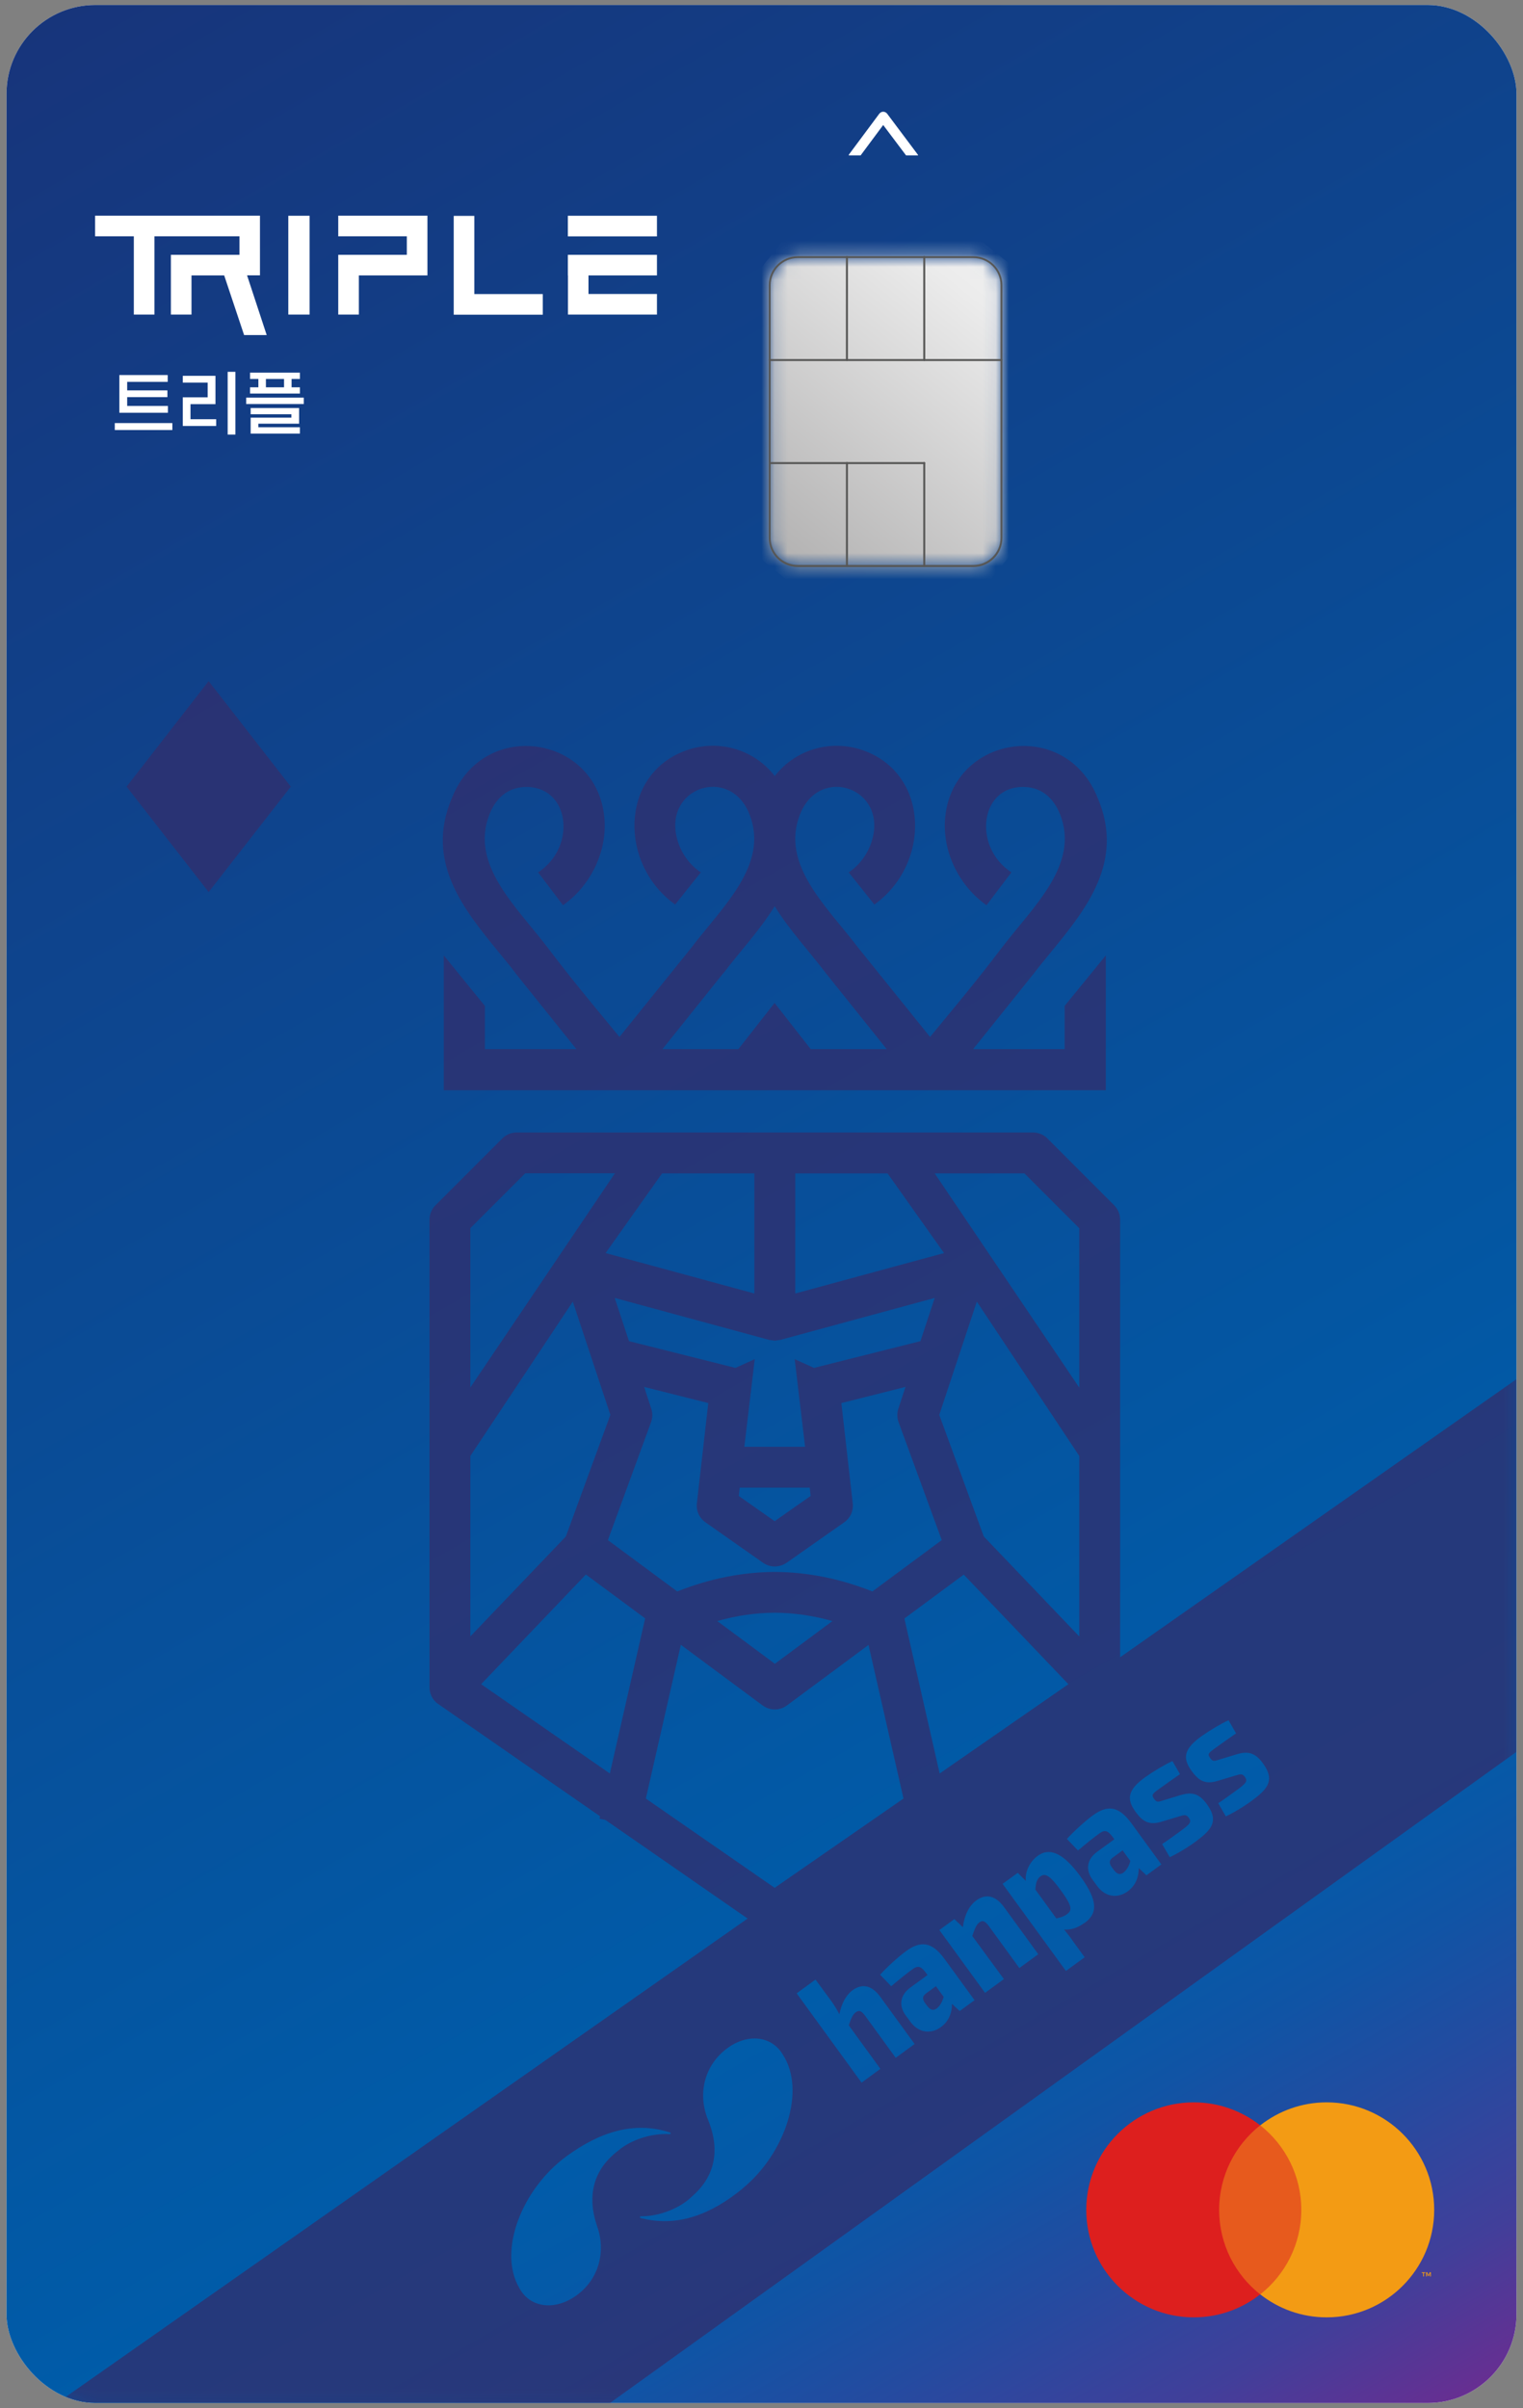 <svg width="117" height="185" viewBox="0 0 117 185" fill="none" xmlns="http://www.w3.org/2000/svg">
<rect x="0" y="0" width="117" height="185" fill="#808080" stroke="none"/>
<g clip-path="url(#clip0_3979_127283)">
<rect x="0.5" y="0.383" width="116" height="184.235" rx="6.824" fill="white"/>
<path d="M7.129 0.256H109.933C113.716 0.256 116.792 3.331 116.792 7.115V178.328C116.792 182.12 113.716 185.195 109.925 185.195H7.129C3.345 185.195 0.27 182.12 0.27 178.336V7.123C0.27 3.339 3.345 0.263 7.129 0.263V0.256Z" fill="url(#paint0_linear_3979_127283)"/>
<path d="M66.113 11.941L67.849 9.604L69.607 11.941H70.536C70.536 11.941 70.513 11.888 70.498 11.865L68.153 8.736C68.085 8.645 67.97 8.584 67.849 8.584C67.727 8.584 67.62 8.645 67.544 8.744L65.222 11.865C65.222 11.865 65.207 11.918 65.199 11.941H66.12H66.113Z" fill="white"/>
<mask id="mask0_3979_127283" style="mask-type:luminance" maskUnits="userSpaceOnUse" x="59" y="19" width="18" height="25">
<path d="M61.287 19.752H74.777C75.965 19.752 76.932 20.719 76.932 21.906V41.327C76.932 42.514 75.965 43.481 74.777 43.481H61.287C60.1 43.481 59.133 42.514 59.133 41.327V21.906C59.133 20.719 60.1 19.752 61.287 19.752Z" fill="white"/>
</mask>
<g mask="url(#mask0_3979_127283)">
<path d="M66.134 11.062L47.538 34.158L69.934 52.191L88.531 29.095L66.134 11.062Z" fill="url(#paint1_linear_3979_127283)"/>
</g>
<path d="M74.777 43.565H61.287C60.054 43.565 59.057 42.56 59.057 41.335V21.914C59.057 20.681 60.062 19.684 61.287 19.684H74.777C76.01 19.684 77.008 20.689 77.008 21.914V41.335C77.008 42.568 76.003 43.565 74.777 43.565ZM61.287 19.828C60.138 19.828 59.201 20.765 59.201 21.907V41.327C59.201 42.477 60.138 43.405 61.287 43.405H74.777C75.927 43.405 76.863 42.469 76.863 41.327V21.907C76.863 20.757 75.927 19.828 74.777 19.828H61.287Z" fill="#575756"/>
<path d="M76.93 27.738H59.124C59.078 27.738 59.048 27.708 59.048 27.662C59.048 27.616 59.078 27.586 59.124 27.586H76.93C76.976 27.586 77.007 27.616 77.007 27.662C77.007 27.708 76.976 27.738 76.93 27.738Z" fill="#575756"/>
<path d="M71.001 35.654H59.133C59.087 35.654 59.057 35.624 59.057 35.578C59.057 35.532 59.087 35.502 59.133 35.502H71.001C71.047 35.502 71.077 35.532 71.077 35.578C71.077 35.624 71.047 35.654 71.001 35.654Z" fill="#575756"/>
<path d="M71.002 27.738C70.956 27.738 70.926 27.707 70.926 27.662V19.744C70.926 19.698 70.956 19.668 71.002 19.668C71.048 19.668 71.078 19.698 71.078 19.744V27.662C71.078 27.707 71.048 27.738 71.002 27.738Z" fill="#575756"/>
<path d="M65.062 27.738C65.017 27.738 64.986 27.707 64.986 27.662V19.744C64.986 19.698 65.017 19.668 65.062 19.668C65.108 19.668 65.139 19.698 65.139 19.744V27.662C65.139 27.707 65.108 27.738 65.062 27.738Z" fill="#575756"/>
<path d="M71.002 43.566C70.956 43.566 70.926 43.535 70.926 43.49V35.572C70.926 35.526 70.956 35.496 71.002 35.496C71.048 35.496 71.078 35.526 71.078 35.572V43.49C71.078 43.535 71.048 43.566 71.002 43.566Z" fill="#575756"/>
<path d="M65.062 43.566C65.017 43.566 64.986 43.535 64.986 43.49V35.572C64.986 35.526 65.017 35.496 65.062 35.496C65.108 35.496 65.139 35.526 65.139 35.572V43.49C65.139 43.535 65.108 43.566 65.062 43.566Z" fill="#575756"/>
<path d="M18.982 21.161L20.489 25.744H18.753L17.223 21.161H14.711V24.168H13.128V19.577H18.396V18.154H11.864V24.168H10.28V18.154H7.304V16.57H19.971V21.153H18.974L18.982 21.161Z" fill="white"/>
<path d="M32.837 16.578V21.161H27.569V24.168H25.985V19.577H31.253V18.154H25.985V16.57H32.829L32.837 16.578Z" fill="white"/>
<path d="M36.43 22.593H41.699V24.176H34.855V16.586H36.438V22.6L36.43 22.593Z" fill="white"/>
<path d="M50.469 18.162H43.625V16.578H50.469V18.162ZM43.625 21.161V19.578H50.469V21.161H45.209V22.585H50.469V24.168H43.633V21.161H43.625Z" fill="white"/>
<path d="M23.785 16.578H22.148V24.168H23.785V16.578Z" fill="white"/>
<path d="M13.241 32.505V33.038H8.818V32.505H13.241ZM9.169 31.713V28.812H12.884V29.338H9.77V29.992H12.861V30.51H9.77V31.188H12.899V31.713H9.169Z" fill="white"/>
<path d="M16.607 32.725H14.041V30.525H15.952V29.398H14.041V28.873H16.553V31.05H14.635V32.207H16.607V32.733V32.725ZM17.49 28.568H18.083V33.387H17.49V28.568Z" fill="white"/>
<path d="M23.336 31.042H18.913V30.547H23.336V31.042ZM19.21 28.629H23.039V29.116H22.4V29.756H23.039V30.235H19.21V29.756H19.849V29.116H19.21V28.629ZM19.263 31.347H22.978V32.55H19.849V32.824H23.039V33.311H19.256V32.085H22.385V31.826H19.256V31.347H19.263ZM21.821 29.116H20.428V29.756H21.821V29.116Z" fill="white"/>
<path d="M100.426 163.283H93.201V176.271H100.426V163.283Z" fill="#E75A1D"/>
<path d="M93.658 169.778C93.658 167.143 94.891 164.799 96.81 163.284C95.401 162.18 93.635 161.518 91.709 161.518C87.149 161.518 83.449 165.217 83.449 169.778C83.449 174.338 87.149 178.037 91.709 178.037C93.635 178.037 95.409 177.375 96.81 176.271C94.891 174.756 93.658 172.412 93.658 169.778Z" fill="#DD1F1E"/>
<path d="M110.178 169.778C110.178 174.338 106.478 178.037 101.918 178.037C99.992 178.037 98.218 177.375 96.817 176.271C98.736 174.756 99.969 172.412 99.969 169.778C99.969 167.143 98.736 164.799 96.817 163.284C98.226 162.18 99.992 161.518 101.918 161.518C106.478 161.518 110.178 165.217 110.178 169.778Z" fill="#F39B14"/>
<path d="M109.387 174.894V174.628H109.494V174.574H109.22V174.628H109.326V174.894H109.387ZM109.92 174.894V174.574H109.836L109.737 174.795L109.638 174.574H109.555V174.894H109.616V174.65L109.707 174.856H109.768L109.859 174.65V174.894H109.92Z" fill="#F39B14"/>
<g style="mix-blend-mode:multiply" opacity="0.75">
<path fill-rule="evenodd" clip-rule="evenodd" d="M9.725 60.436L16.028 52.328L22.339 60.436L16.028 68.536L9.725 60.436Z" fill="#322E6C"/>
</g>
<g style="mix-blend-mode:multiply" opacity="0.75">
<mask id="mask1_3979_127283" style="mask-type:luminance" maskUnits="userSpaceOnUse" x="0" y="0" width="117" height="185">
<path d="M7.129 0.004H109.933C113.716 0.004 116.792 3.079 116.792 6.863V178.076C116.792 181.868 113.716 184.943 109.925 184.943H7.129C3.337 184.943 0.262 181.868 0.262 178.076V6.863C0.262 3.079 3.337 0.004 7.121 0.004H7.129Z" fill="white"/>
</mask>
<g mask="url(#mask1_3979_127283)">
<path d="M85.419 142.767C85.183 142.958 85.221 143.194 85.419 143.468L85.556 143.65C85.807 143.993 86.035 144.061 86.302 143.871C86.53 143.704 86.728 143.384 86.835 142.973L86.241 142.158L85.419 142.76V142.767Z" fill="#322E6C"/>
<path d="M71.075 153.205C70.839 153.395 70.877 153.631 71.075 153.905L71.212 154.088C71.463 154.43 71.692 154.499 71.958 154.309C72.187 154.141 72.385 153.821 72.491 153.41L71.897 152.596L71.075 153.197V153.205Z" fill="#322E6C"/>
<path d="M79.938 144.153C79.633 144.374 79.58 144.686 79.534 145.165L81.148 147.388C81.43 147.32 81.681 147.274 81.97 147.061C82.381 146.764 82.374 146.437 81.498 145.234C80.653 144.069 80.296 143.894 79.938 144.153Z" fill="#322E6C"/>
<path d="M118.526 104.536L86.05 127.322V93.711C86.05 93.277 85.875 92.881 85.593 92.599L80.462 87.461C80.157 87.156 79.754 87.004 79.351 87.004H39.703C39.299 87.004 38.896 87.156 38.591 87.461L33.453 92.599C33.171 92.881 32.996 93.277 32.996 93.711V129.636C32.996 130.047 33.156 130.466 33.483 130.77C33.559 130.839 33.635 130.9 33.719 130.953L46.098 139.54L46.059 139.723L46.509 139.822L57.433 147.397L-7.718 193.104L-6.256 222.772L118.869 132.887L118.534 104.536H118.526ZM59.557 120.767H59.519H59.481C56.976 120.782 54.487 121.292 52.028 122.267L46.699 118.323L50.018 109.256C50.14 108.914 50.14 108.556 50.033 108.229L49.485 106.554L54.411 107.795L53.535 115.499C53.467 116.1 53.748 116.656 54.221 116.976L58.621 120.067C58.895 120.257 59.215 120.356 59.519 120.348C59.831 120.348 60.143 120.257 60.425 120.067L64.825 116.976C65.297 116.664 65.579 116.1 65.51 115.499L64.635 107.795L69.56 106.554L69.012 108.229C68.906 108.548 68.906 108.906 69.028 109.256L72.347 118.323L67.018 122.267C64.559 121.292 62.069 120.782 59.565 120.767H59.557ZM63.95 124.543L63.036 125.22L59.527 127.824L56.017 125.22L55.104 124.543C56.573 124.124 58.042 123.911 59.504 123.903H59.557C61.019 123.911 62.488 124.132 63.957 124.543H63.95ZM56.756 114.928L56.824 114.296H62.206L62.275 114.928L59.511 116.869L56.748 114.928H56.756ZM72.156 108.701L75.042 99.999L82.913 111.86V125.723L75.575 118.042L72.156 108.701ZM74.029 120.965L82.076 129.392L72.187 136.252L69.477 124.345L74.037 120.973L74.029 120.965ZM78.696 90.148L82.913 94.365V106.607L71.806 90.148H78.696ZM61.095 90.148H68.183L72.522 96.269L61.095 99.375V90.148ZM59.519 102.999L59.93 102.945L71.806 99.717L70.71 103.037L62.534 105.092L61.049 104.422L61.849 111.152H57.182L57.981 104.422L56.497 105.092L48.321 103.037L47.224 99.717L59.1 102.945L59.511 102.999H59.519ZM50.863 90.148H57.951V99.375L46.524 96.269L50.863 90.148ZM36.132 105.678V94.358L40.35 90.14H47.239L36.132 106.599V105.671V105.678ZM36.132 111.86L44.004 99.999L46.889 108.701L43.471 118.042L36.132 125.723V111.86ZM46.851 136.252L36.962 129.392L45.009 120.965L49.561 124.337L46.851 136.244V136.252ZM52.317 126.378L53.611 127.337L58.56 131.006C58.842 131.219 59.176 131.334 59.519 131.334C59.862 131.334 60.204 131.219 60.478 131.006L65.427 127.337L66.721 126.378L69.408 138.178L59.511 145.037L49.615 138.178L52.302 126.378H52.317ZM45.884 171.065C46.562 173.029 45.983 175.115 44.301 176.341C42.618 177.567 40.7 177.292 39.901 175.793C38.211 172.915 40.121 168.134 43.54 165.645C46.029 163.833 48.663 162.927 51.472 163.833C51.548 163.856 51.526 163.962 51.449 163.962C49.927 163.863 48.381 164.488 47.567 165.165C47.08 165.569 44.567 167.282 45.884 171.073V171.065ZM57.03 168.157C54.647 170.106 52.066 171.149 49.211 170.403C49.135 170.38 49.15 170.273 49.226 170.273C50.757 170.289 52.264 169.581 53.041 168.857C53.505 168.424 55.918 166.581 54.396 162.866C53.604 160.948 54.068 158.824 55.682 157.507C57.296 156.19 59.23 156.357 60.113 157.811C61.963 160.59 60.311 165.47 57.037 168.142L57.03 168.157ZM68.807 158.093L66.5 154.918C66.18 154.477 65.998 154.416 65.754 154.591C65.518 154.758 65.373 155.063 65.206 155.603L67.634 158.945L66.188 160.004L61.202 153.144L62.648 152.086L63.874 153.754C64.125 154.096 64.323 154.446 64.483 154.751C64.65 153.913 65 153.266 65.503 152.901C66.249 152.36 66.987 152.535 67.627 153.411L70.261 157.035L68.814 158.093H68.807ZM73.732 154.507L73.131 153.951C73.131 154.515 72.971 155.238 72.278 155.74C71.547 156.273 70.588 156.22 69.933 155.322L69.576 154.835C69.012 154.058 69.165 153.259 69.949 152.688L71.258 151.736L71.098 151.523C70.733 151.043 70.504 150.998 70.093 151.295C69.705 151.576 69.073 152.079 68.464 152.596L67.612 151.713C68.106 151.158 69.028 150.32 69.606 149.901C70.672 149.125 71.547 149.117 72.545 150.48L74.867 153.67L73.717 154.507H73.732ZM78.3 151.188L75.993 148.013C75.674 147.572 75.491 147.511 75.247 147.686C75.011 147.854 74.882 148.173 74.692 148.737L77.12 152.048L75.674 153.106L72.164 148.28L73.314 147.442L73.968 148.059C74.09 147.13 74.456 146.399 75.004 146.004C75.75 145.463 76.488 145.638 77.128 146.514L79.762 150.137L78.315 151.196L78.3 151.188ZM83.309 147.732C82.83 148.082 82.297 148.287 81.749 148.242C82 148.554 82.251 148.866 82.479 149.209L83.325 150.373L81.886 151.424L77.021 144.732L78.186 143.887L78.81 144.511C78.726 143.842 79.084 143.035 79.724 142.578C80.721 141.855 81.802 142.517 82.997 144.154C84.39 146.072 84.306 147.024 83.317 147.739L83.309 147.732ZM88.075 144.078L87.481 143.522C87.481 144.085 87.321 144.808 86.629 145.311C85.89 145.844 84.938 145.79 84.284 144.892L83.926 144.405C83.362 143.628 83.515 142.829 84.299 142.258L85.608 141.306L85.448 141.093C85.083 140.614 84.855 140.568 84.444 140.865C84.055 141.147 83.423 141.649 82.814 142.167L81.962 141.284C82.457 140.728 83.378 139.89 83.956 139.472C85.022 138.695 85.898 138.688 86.895 140.05L89.217 143.24L88.067 144.078H88.075ZM91.912 141.444C91.569 141.695 90.8 142.235 89.864 142.684L89.278 141.672C89.529 141.52 90.138 141.078 90.671 140.69C91.447 140.126 91.554 139.974 91.326 139.654C91.112 139.358 90.96 139.441 90.465 139.586L89.301 139.936C88.296 140.264 87.786 139.959 87.23 139.19C86.499 138.178 86.666 137.485 87.991 136.526C88.608 136.092 89.491 135.559 90.07 135.3L90.648 136.305C90.123 136.67 89.582 137.051 89.095 137.401C88.524 137.812 88.433 137.888 88.661 138.208C88.874 138.505 88.988 138.436 89.453 138.292L90.656 137.926C91.516 137.66 92.087 137.751 92.704 138.596C93.571 139.792 93.244 140.469 91.912 141.436V141.444ZM96.221 138.307C95.878 138.558 95.109 139.099 94.173 139.548L93.587 138.535C93.838 138.383 94.447 137.942 94.98 137.553C95.756 136.99 95.863 136.838 95.635 136.518C95.421 136.221 95.269 136.305 94.774 136.449L93.609 136.8C92.605 137.127 92.094 136.823 91.539 136.054C90.808 135.041 90.975 134.348 92.3 133.389C92.917 132.955 93.8 132.422 94.378 132.163L94.957 133.168C94.432 133.534 93.891 133.914 93.404 134.265C92.833 134.676 92.742 134.752 92.97 135.072C93.183 135.368 93.297 135.3 93.762 135.155L94.965 134.79C95.825 134.523 96.396 134.615 97.012 135.46C97.88 136.655 97.553 137.333 96.221 138.299V138.307Z" fill="#322E6C"/>
<path d="M39.596 74.762L44.278 80.601H37.251V77.282L34.092 73.399V83.76H84.954V73.399L81.787 77.282V80.601H74.76L79.442 74.762C79.8 74.29 80.249 73.742 80.706 73.186C83.424 69.867 86.415 66.205 84.329 61.31C81.832 55.022 72.933 56.552 72.59 63.099C72.461 65.596 73.748 68.116 75.788 69.547L77.699 67.02C74.661 65.033 75.293 60.267 78.787 60.465C80.028 60.533 80.926 61.295 81.429 62.543C82.974 66.433 79.351 69.661 76.922 72.859C74.973 75.432 73.26 77.465 71.448 79.665L65.967 72.859C63.546 69.661 59.915 66.433 61.468 62.543C62.975 58.752 68.16 60.533 66.995 64.546C66.706 65.543 66.058 66.456 65.198 67.02L67.17 69.494C71.471 66.411 71.426 59.635 66.5 57.717C64.011 56.75 61.179 57.488 59.519 59.62C57.859 57.488 55.028 56.742 52.538 57.717C47.612 59.635 47.567 66.411 51.868 69.494L53.84 67.02C52.98 66.456 52.333 65.55 52.043 64.546C50.879 60.526 56.063 58.752 57.57 62.543C59.116 66.433 55.492 69.661 53.071 72.859L47.59 79.665C45.778 77.465 44.065 75.432 42.116 72.859C39.695 69.661 36.064 66.433 37.609 62.543C38.104 61.295 39.01 60.533 40.251 60.465C43.745 60.275 44.385 65.033 41.34 67.02L43.25 69.547C45.291 68.116 46.577 65.596 46.448 63.099C46.113 56.552 37.213 55.022 34.716 61.31C32.63 66.205 35.622 69.867 38.34 73.186C38.797 73.742 39.246 74.29 39.604 74.762H39.596ZM55.583 74.762C56.862 73.072 58.331 71.526 59.511 69.623C60.699 71.526 62.161 73.072 63.44 74.762L68.114 80.601H62.282L59.504 77.053L56.725 80.601H50.894L55.568 74.762H55.583Z" fill="#322E6C"/>
</g>
</g>
</g>
<defs>
<linearGradient id="paint0_linear_3979_127283" x1="-0.241" y1="-9.207" x2="123.803" y2="205.94" gradientUnits="userSpaceOnUse">
<stop stop-color="#193278"/>
<stop offset="0.69" stop-color="#005CA9"/>
<stop offset="0.73" stop-color="#045AA8"/>
<stop offset="0.77" stop-color="#1054A5"/>
<stop offset="0.81" stop-color="#244BA0"/>
<stop offset="0.86" stop-color="#413F9A"/>
<stop offset="0.9" stop-color="#662F92"/>
<stop offset="0.94" stop-color="#921B88"/>
<stop offset="0.98" stop-color="#BF087F"/>
</linearGradient>
<linearGradient id="paint1_linear_3979_127283" x1="80.531" y1="15.786" x2="55.986" y2="46.27" gradientUnits="userSpaceOnUse">
<stop stop-color="#F5F5F5"/>
<stop offset="0.23" stop-color="#ECECEC"/>
<stop offset="1" stop-color="#A7A6A6"/>
</linearGradient>
<clipPath id="clip0_3979_127283">
<rect x="0.5" y="0.383" width="116" height="184.235" rx="6.824" fill="white"/>
</clipPath>
</defs>
</svg>
